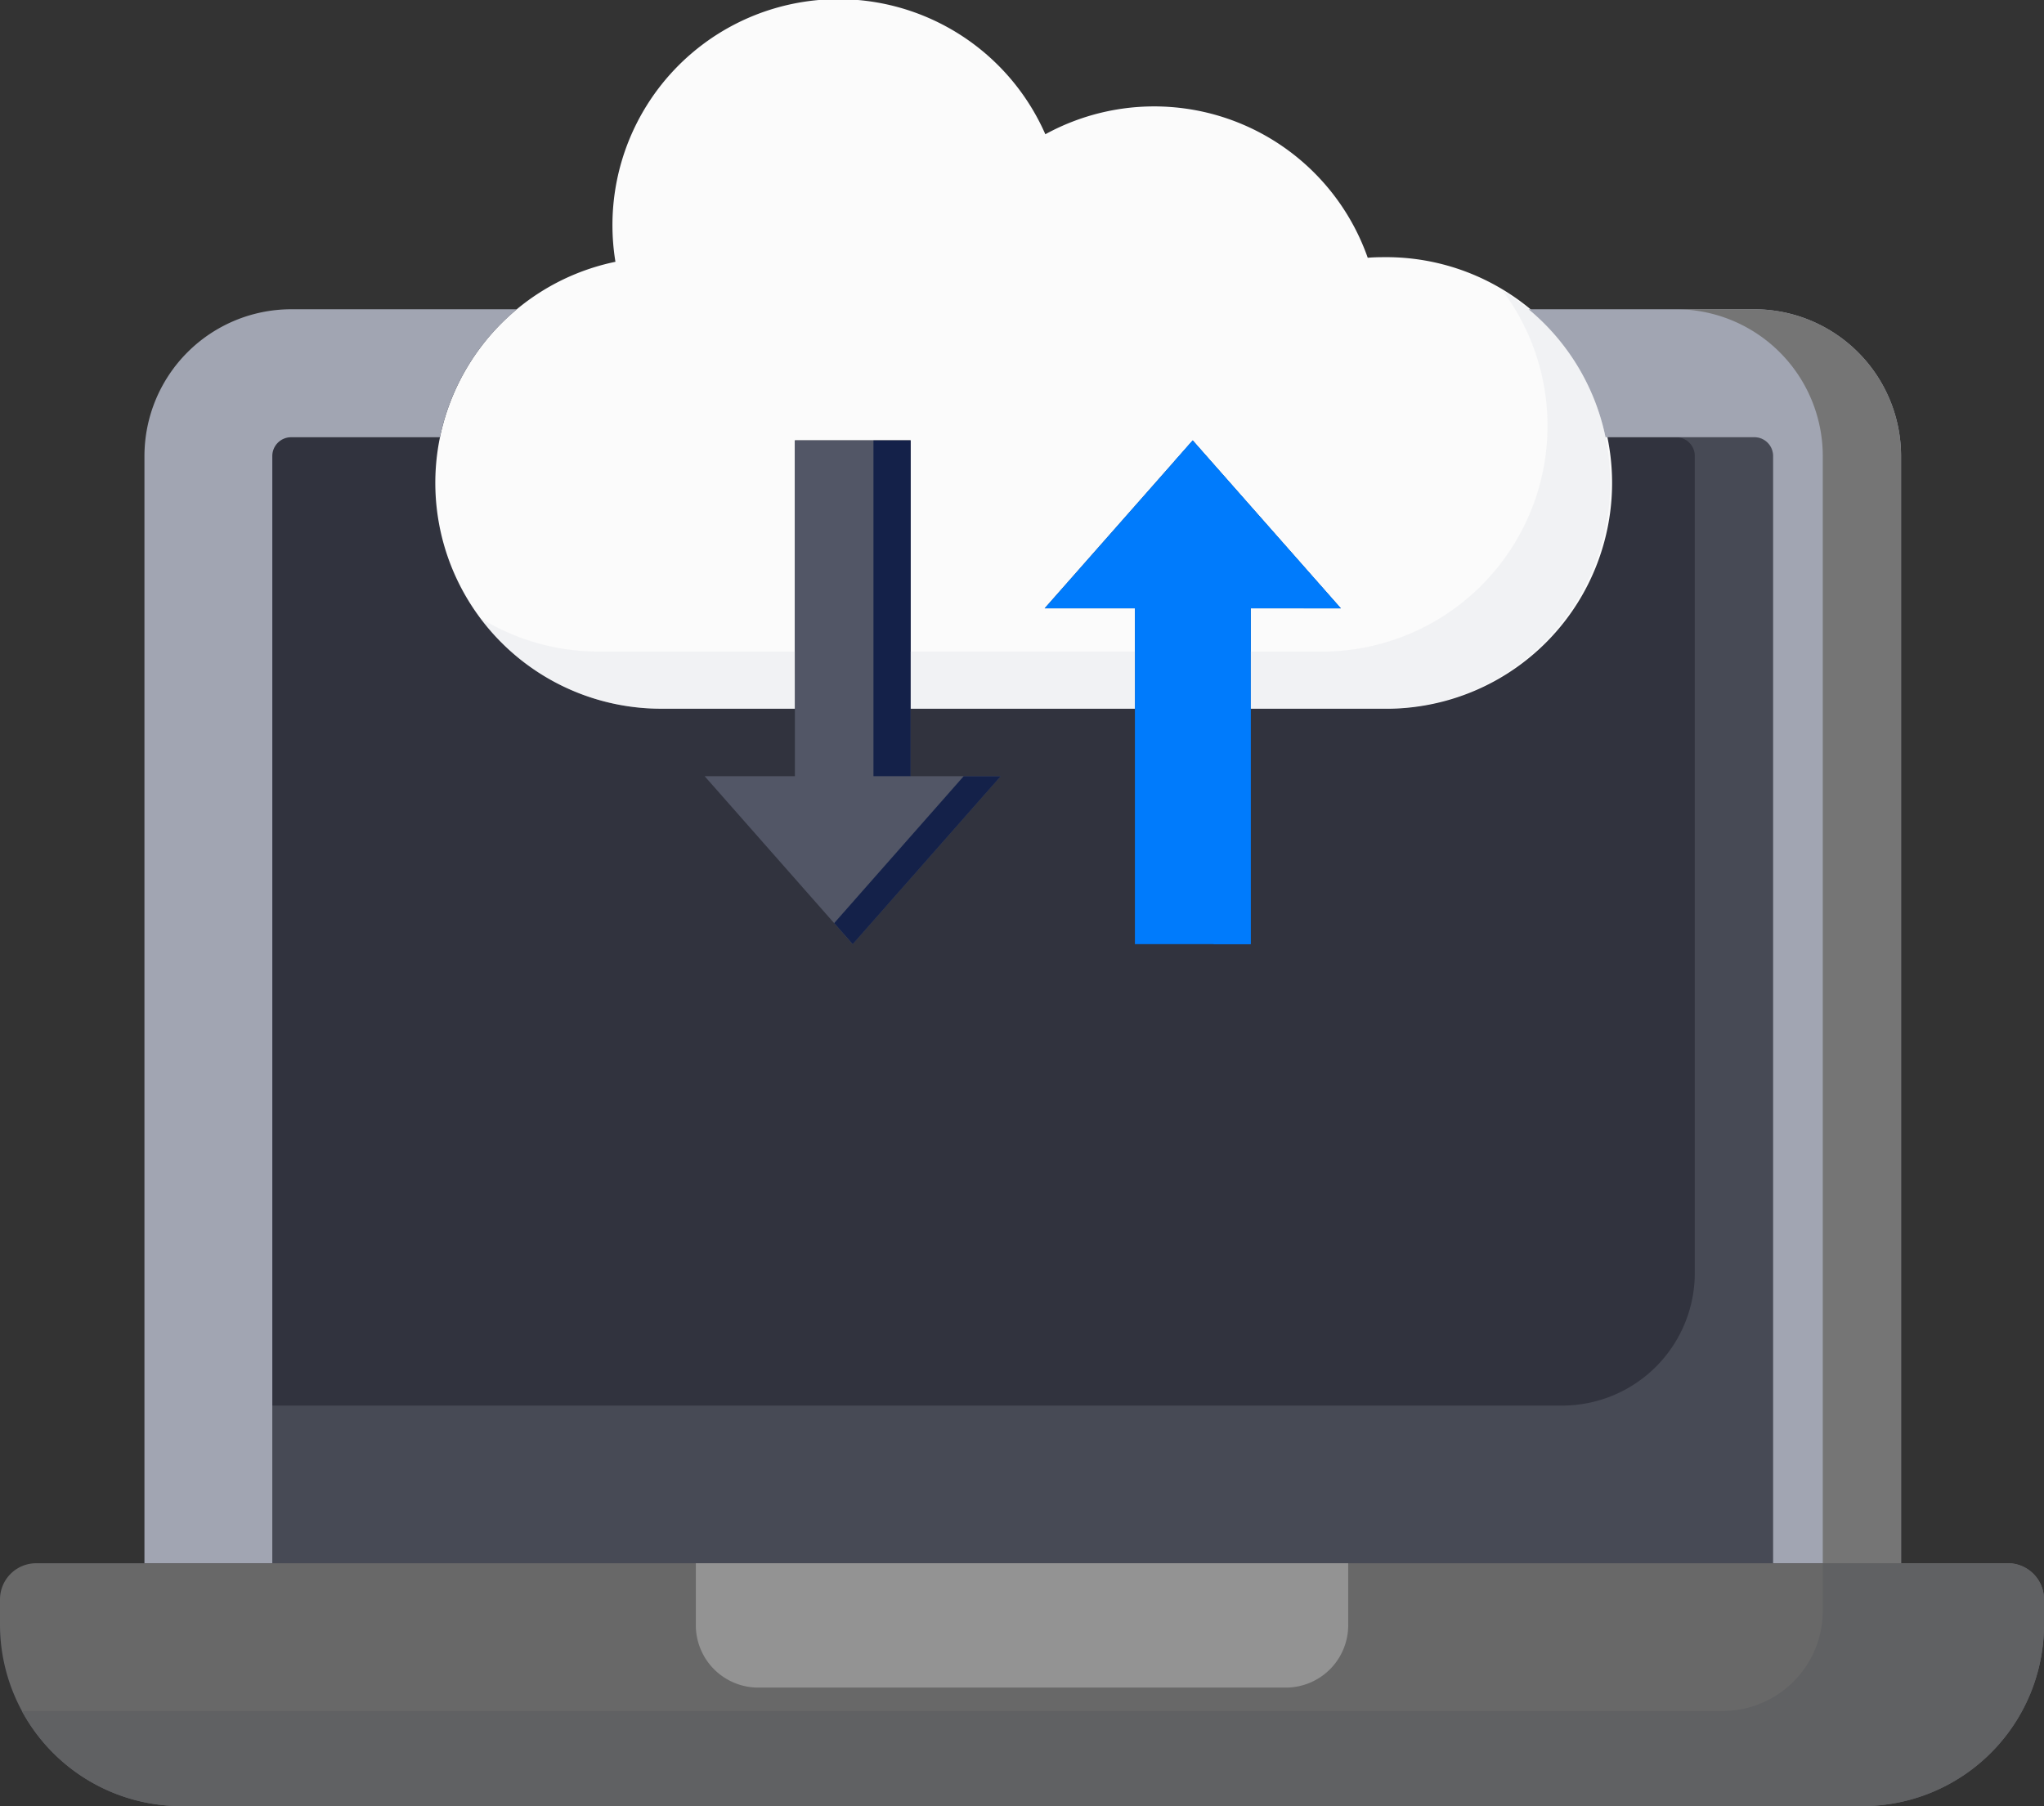 <svg xmlns="http://www.w3.org/2000/svg" width="89.752" height="79.307" viewBox="0 0 89.752 79.307">
  <rect x="0" y="0" width="89.752" height="79.307" fill="#333333" stroke="none"/>
  <g id="benefits-unlimited-traffic" transform="translate(-8 -36.863)">
    <path id="Path_1921" data-name="Path 1921" d="M96.17,105.534h-4.7V57.013A6.439,6.439,0,0,0,85.047,50.6H75.3a9.9,9.9,0,0,0-6.524-2.441c-.237,0-.478.005-.715.026A9.94,9.94,0,0,0,53.9,42.76a9.923,9.923,0,0,0-18.877,5.6A9.894,9.894,0,0,0,30.518,50.6H20.774a6.44,6.44,0,0,0-6.429,6.415v48.521H9.582A1.587,1.587,0,0,0,8,107.12v1.108a7.963,7.963,0,0,0,7.953,7.943H89.8a7.963,7.963,0,0,0,7.953-7.943V107.12A1.588,1.588,0,0,0,96.17,105.534Z" transform="translate(0 -0.001)" fill="#233ba2" opacity="0.1"/>
    <path id="Path_1922" data-name="Path 1922" d="M155.286,48.156c-.236,0-.478.005-.715.026a9.94,9.94,0,0,0-14.156-5.423,9.923,9.923,0,0,0-18.877,5.6,9.915,9.915,0,0,0,2.019,19.625h5.861V56.2H134.5V67.985h9.851v-4.41h-3.964l6.5-7.371,6.5,7.371H149.43v4.41h5.856a9.915,9.915,0,1,0,0-19.829Z" transform="translate(-86.514)" fill="#fbfbfb"/>
    <g id="Group_2027" data-name="Group 2027" transform="translate(14.343 50.443)">
      <path id="Path_1923" data-name="Path 1923" d="M59.41,111.913H49.481a6.45,6.45,0,0,0-6.429,6.429v48.635h5.614V118.342a.827.827,0,0,1,.815-.809h6.547A9.9,9.9,0,0,1,59.41,111.913Z" transform="translate(-43.052 -111.913)" fill="#a1a5b2"/>
      <path id="Path_1924" data-name="Path 1924" d="M388.848,111.913H378.92a9.9,9.9,0,0,1,3.38,5.62h6.548a.821.821,0,0,1,.808.809v48.635h5.62V118.342A6.45,6.45,0,0,0,388.848,111.913Z" transform="translate(-318.144 -111.913)" fill="#a1a5b2"/>
    </g>
    <path id="Path_1925" data-name="Path 1925" d="M96.168,416.213a1.589,1.589,0,0,1,1.584,1.586v1.115a7.972,7.972,0,0,1-7.953,7.962H15.953A7.973,7.973,0,0,1,8,418.913V417.8a1.589,1.589,0,0,1,1.584-1.586Z" transform="translate(0 -310.706)" fill="#686868"/>
    <path id="Path_1926" data-name="Path 1926" d="M176.85,416.213v2.734a2.74,2.74,0,0,0,2.731,2.727h23.184a2.739,2.739,0,0,0,2.731-2.727v-2.734Z" transform="translate(-138.296 -310.706)" fill="#939393"/>
    <path id="Path_1927" data-name="Path 1927" d="M418.224,111.913h-3.438a6.45,6.45,0,0,1,6.429,6.429v48.635h3.438V118.342A6.45,6.45,0,0,0,418.224,111.913Z" transform="translate(-333.177 -61.47)" fill="#757575"/>
    <path id="Path_1928" data-name="Path 1928" d="M139.165,142.97h-3.437a.821.821,0,0,1,.809.809v35.889a5.823,5.823,0,0,1-5.823,5.823H74.075v6.923h65.9V143.779A.812.812,0,0,0,139.165,142.97Z" transform="translate(-54.119 -86.907)" fill="#a1a5b2" opacity="0.2"/>
    <path id="Path_1929" data-name="Path 1929" d="M100.5,416.213H92.374V418.3A4.394,4.394,0,0,1,87.98,422.7H13.294a7.964,7.964,0,0,0,7,4.18H94.135a7.973,7.973,0,0,0,7.953-7.962V417.8A1.589,1.589,0,0,0,100.5,416.213Z" transform="translate(-4.336 -310.706)" fill="#606163"/>
    <path id="Path_1930" data-name="Path 1930" d="M270.537,165.866h-5.083V151.119H261.49l6.5-7.371,6.5,7.371h-3.958Z" transform="translate(-207.62 -87.544)" fill="#007bfc"/>
    <path id="Path_1931" data-name="Path 1931" d="M188.029,143.748h-5.078V158.49h-3.964l6.5,7.376,6.5-7.376h-3.964Z" transform="translate(-140.047 -87.544)" fill="#525666"/>
    <g id="Group_2031" data-name="Group 2031" transform="translate(59.558 56.204)">
      <g id="Group_2030" data-name="Group 2030">
        <g id="Group_2028" data-name="Group 2028">
          <path id="Path_1932" data-name="Path 1932" d="M293.739,143.748l-.814.923,5.688,6.448h1.629Z" transform="translate(-292.925 -143.748)" fill="#007bfc"/>
        </g>
        <g id="Group_2029" data-name="Group 2029" transform="translate(1.73 7.371)">
          <path id="Path_1933" data-name="Path 1933" d="M302.486,184.482h1.629v14.747h-1.629Z" transform="translate(-302.486 -184.482)" fill="#007bfc"/>
        </g>
      </g>
    </g>
    <g id="Group_2035" data-name="Group 2035" transform="translate(44.629 56.204)">
      <g id="Group_2034" data-name="Group 2034">
        <g id="Group_2032" data-name="Group 2032" transform="translate(1.725)">
          <path id="Path_1934" data-name="Path 1934" d="M219.954,143.748h1.629V158.49h-1.629Z" transform="translate(-219.954 -143.748)" fill="#142149"/>
        </g>
        <g id="Group_2033" data-name="Group 2033" transform="translate(0 14.742)">
          <path id="Path_1935" data-name="Path 1935" d="M216.111,225.217l-5.688,6.453.814.924,6.5-7.376Z" transform="translate(-210.423 -225.217)" fill="#142149"/>
        </g>
      </g>
    </g>
    <g id="Group_2036" data-name="Group 2036" transform="translate(29.088 49.626)">
      <path id="Path_1936" data-name="Path 1936" d="M138.354,188.329h-8.612a9.9,9.9,0,0,1-5.2-1.471,9.919,9.919,0,0,0,7.955,3.98h5.861Z" transform="translate(-124.537 -172.48)" fill="rgba(212,219,224,0.25)"/>
      <path id="Path_1937" data-name="Path 1937" d="M238.805,194.987h-9.851V197.5h9.851Z" transform="translate(-210.059 -179.138)" fill="rgba(212,219,224,0.25)"/>
      <path id="Path_1938" data-name="Path 1938" d="M322.549,107.4a9.915,9.915,0,0,1-7.957,15.849h-3.105v2.509h5.856a9.913,9.913,0,0,0,5.207-18.359Z" transform="translate(-277.657 -107.398)" fill="rgba(212,219,224,0.25)"/>
    </g>
  </g>
</svg>
